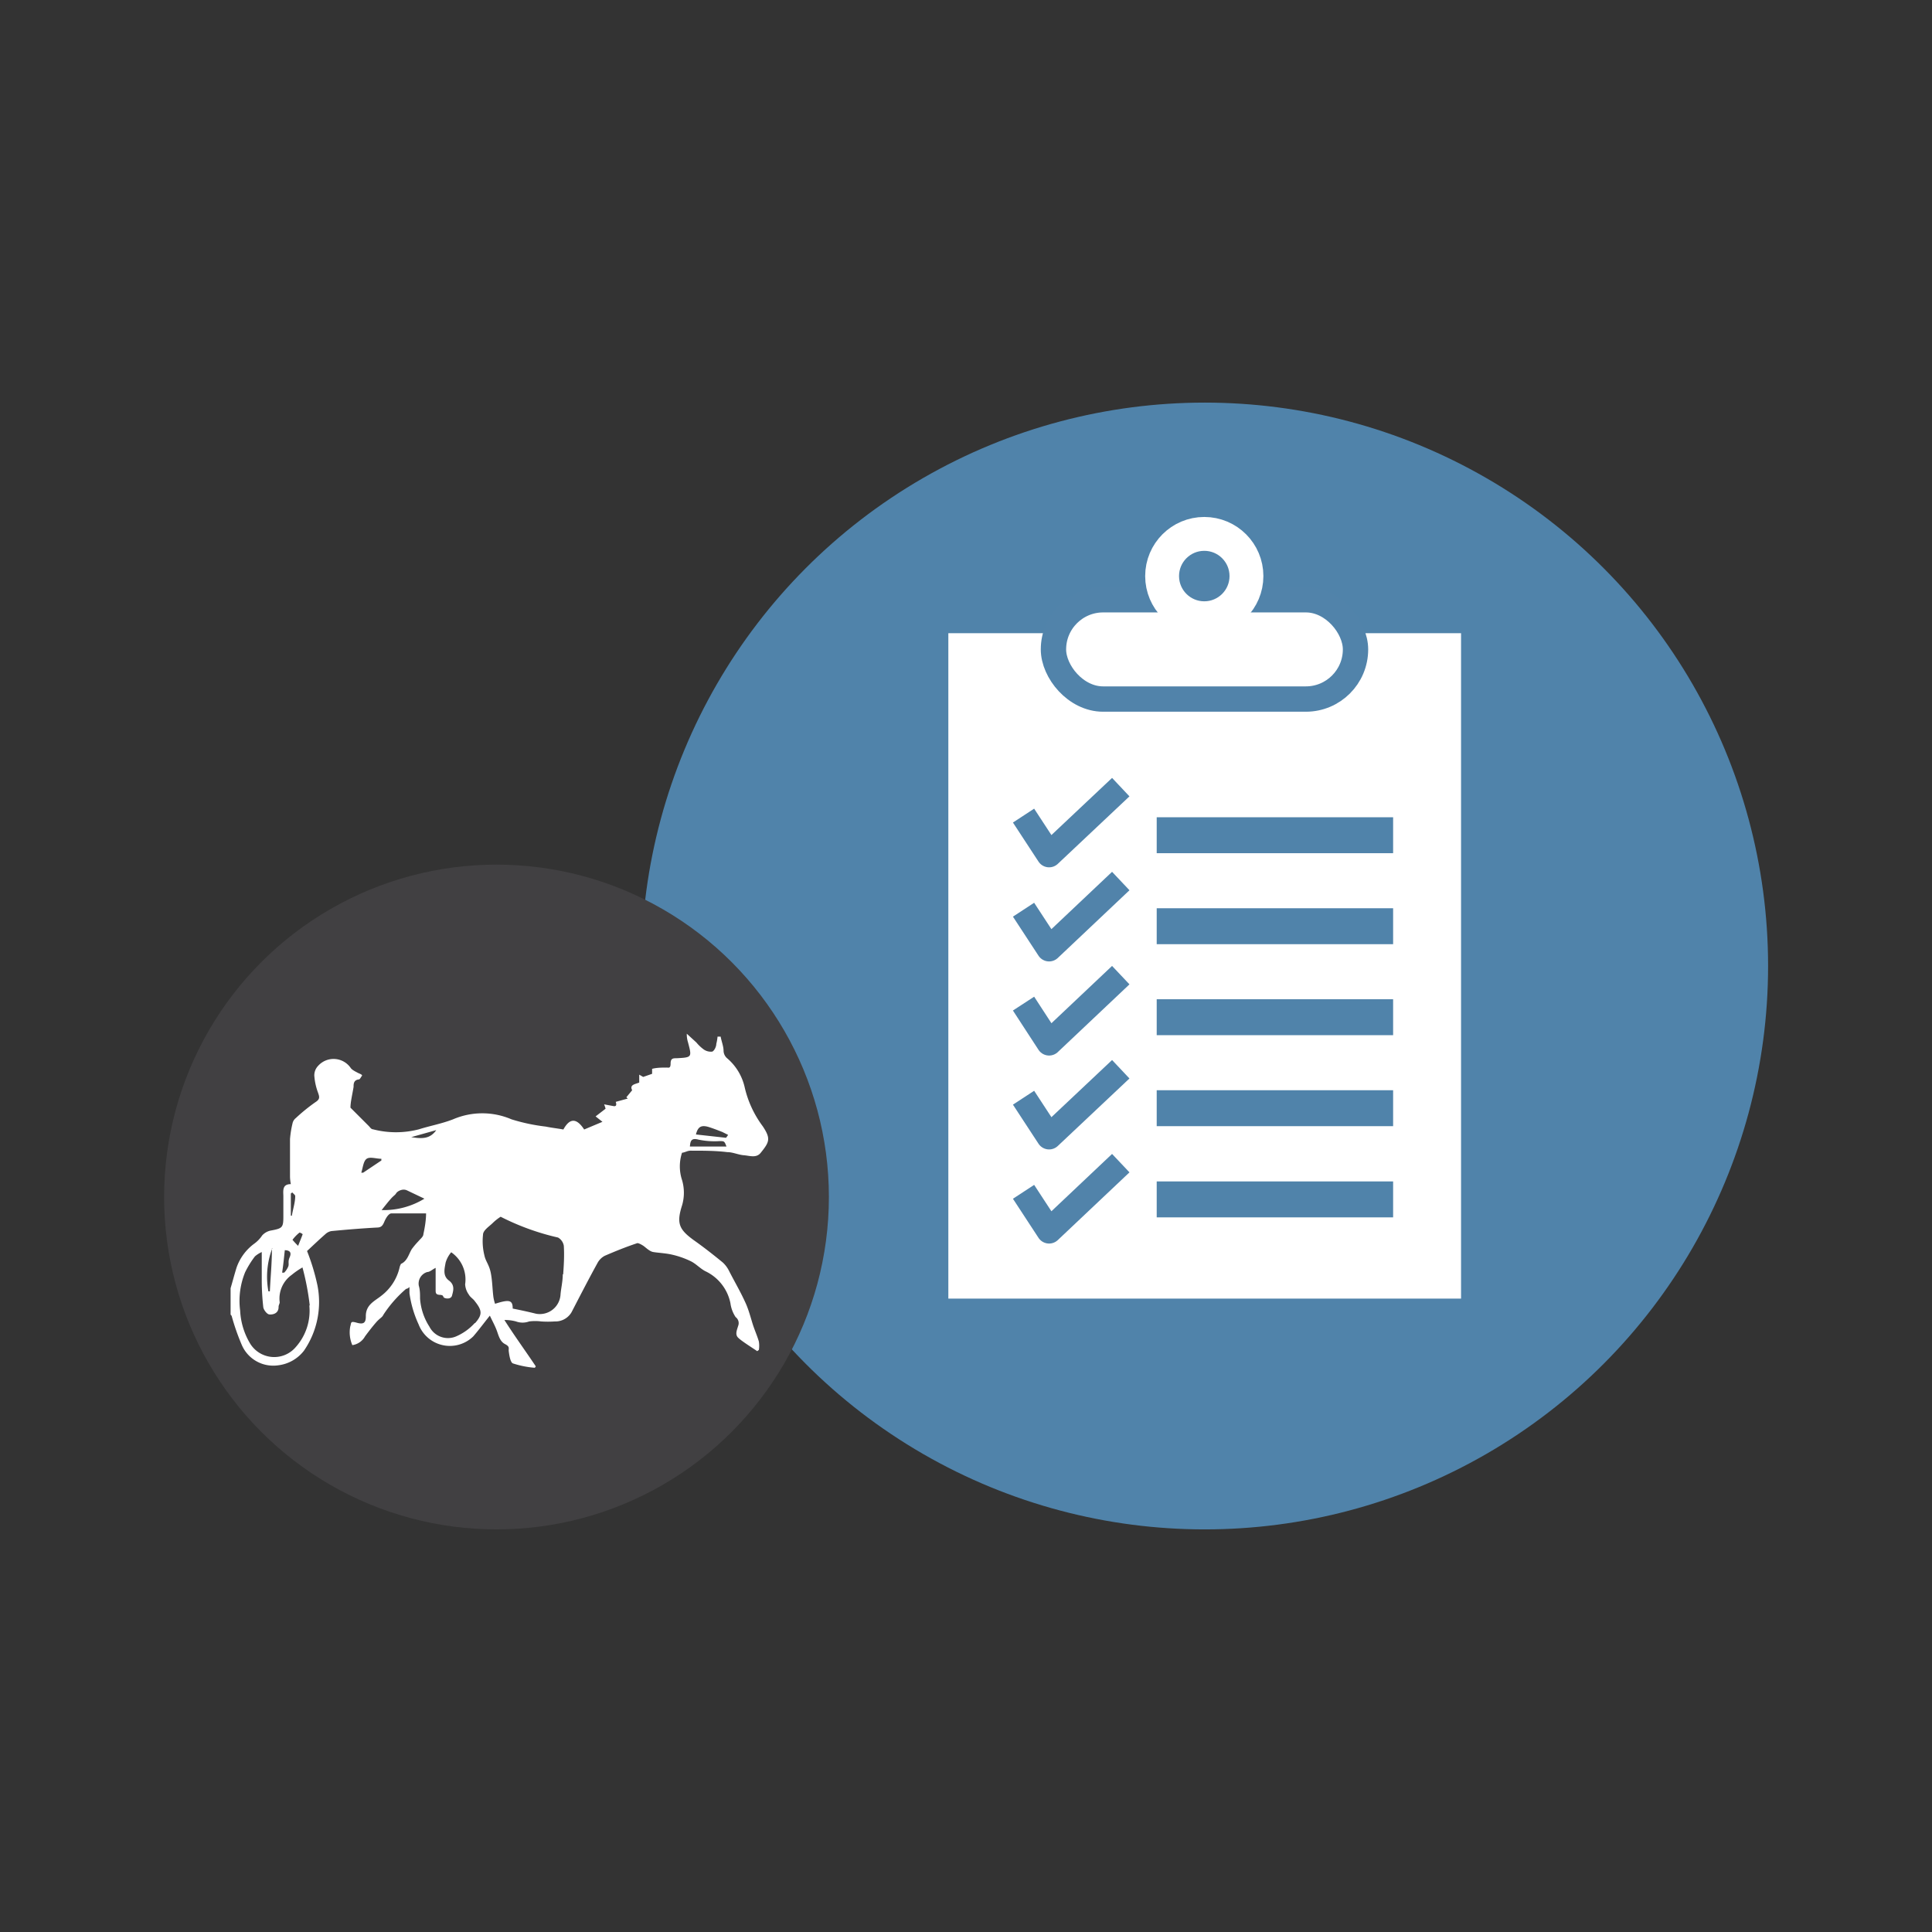 <svg id="Layer_2" data-name="Layer 2" xmlns="http://www.w3.org/2000/svg" viewBox="0 0 93 93"><rect x="0" y="0" width="93" height="93" fill="#333333" stroke="none"/><defs><style>.cls-1{fill:#5083aa;}.cls-2,.cls-3,.cls-7{fill:#fff;}.cls-3,.cls-5{stroke:#5183aa;stroke-linejoin:round;stroke-width:1.22px;}.cls-4,.cls-5{fill:none;}.cls-4{stroke:#fff;stroke-miterlimit:10;stroke-width:1.63px;}.cls-6{fill:#414042;}.cls-7{fill-rule:evenodd;}</style></defs><title>kp_futamadatok</title><circle class="cls-1" cx="57.99" cy="46.5" r="27.12"/><rect class="cls-2" x="45.65" y="30.48" width="24.68" height="32.03"/><rect class="cls-1" x="55.68" y="39.34" width="11.38" height="1.73"/><rect class="cls-1" x="55.68" y="43.72" width="11.38" height="1.73"/><rect class="cls-1" x="55.68" y="48.1" width="11.38" height="1.73"/><rect class="cls-1" x="55.68" y="52.48" width="11.38" height="1.73"/><rect class="cls-1" x="55.68" y="56.87" width="11.38" height="1.73"/><rect class="cls-3" x="50.71" y="28.87" width="14.54" height="4.78" rx="2.39" ry="2.39"/><circle class="cls-4" cx="57.97" cy="27.73" r="2.03"/><polyline class="cls-5" points="49.27 39.26 50.5 41.14 53.95 37.89"/><polyline class="cls-5" points="49.27 43.79 50.5 45.67 53.95 42.41"/><polyline class="cls-5" points="49.27 48.31 50.5 50.2 53.95 46.94"/><polyline class="cls-5" points="49.27 52.84 50.5 54.72 53.95 51.47"/><polyline class="cls-5" points="49.27 57.37 50.5 59.25 53.95 55.99"/><circle class="cls-6" cx="23.9" cy="57.62" r="16"/><path class="cls-7" d="M33.29,55.39c.58,0,1.15,0,1.72.07.27,0,.53.13.8.15s.6.15.81-.12c.42-.52.49-.68.1-1.27a5,5,0,0,1-.88-1.91A2.58,2.58,0,0,0,35,50.94a.49.49,0,0,1-.17-.35c0-.23-.1-.46-.14-.69h-.15a2.14,2.14,0,0,1-.06.35c0,.13-.09.32-.19.37a.59.59,0,0,1-.41-.1,1.92,1.92,0,0,1-.36-.34l-.46-.42a1.29,1.29,0,0,0,.06.42c.19.72.19.72-.55.76-.17,0-.29,0-.29.26s-.12.18-.2.19c-.23,0-.46,0-.69.06,0,.12,0,.21,0,.24l-.43.15-.19-.11c0,.15,0,.26,0,.38-.19.08-.48.1-.34.37l-.28.34.07.06-.58.16c.06.18,0,.23-.13.2l-.43-.08a1.39,1.39,0,0,1,.07.21l-.48.37L29,54l-.88.37c-.36-.55-.69-.57-1,0-.27-.05-.56-.08-.85-.14a9,9,0,0,1-1.65-.35,3.56,3.56,0,0,0-2.81,0c-.54.21-1.1.31-1.64.48a4.39,4.39,0,0,1-2.22,0c-.08,0-.14-.1-.2-.16l-.88-.88c0-.27.09-.63.15-1,0-.14,0-.33.25-.36.06,0,.1-.11.15-.17s-.13-.11-.2-.15-.25-.12-.33-.22a1,1,0,0,0-1.58-.11.66.66,0,0,0-.18.47,2.94,2.94,0,0,0,.18.82c.07.2.1.31-.12.45a8.64,8.64,0,0,0-.95.77.44.44,0,0,0-.16.26,4.88,4.88,0,0,0-.12.75c0,.61,0,1.21,0,1.82A2.13,2.13,0,0,0,14,57c-.4,0-.37.28-.36.56v1c0,.53-.05.57-.58.67a.76.76,0,0,0-.44.24,1.56,1.56,0,0,1-.4.41,2.41,2.41,0,0,0-.83,1.13c-.11.35-.2.7-.29,1v1.27l.05.06a10.71,10.71,0,0,0,.48,1.38,1.65,1.65,0,0,0,1.77,1,1.84,1.84,0,0,0,1.23-.7,4.13,4.13,0,0,0,.65-3.15,10.27,10.27,0,0,0-.5-1.65c.26-.24.56-.53.88-.81a.58.58,0,0,1,.29-.15c.73-.07,1.46-.13,2.19-.17.21,0,.28-.09.36-.28s.21-.39.33-.4c.55,0,1.11,0,1.68,0,0,.32-.06.68-.13,1,0,.12-.15.23-.24.34a3.79,3.79,0,0,0-.32.38c-.15.25-.21.57-.52.71,0,0-.05.1-.06.15a2.39,2.39,0,0,1-.88,1.38c-.32.26-.76.43-.75,1,0,.32-.12.39-.44.3s-.25,0-.31.18a1.55,1.55,0,0,0,.1.9.83.83,0,0,0,.61-.42c.17-.23.34-.45.53-.67s.29-.23.36-.38a5.85,5.85,0,0,1,1.09-1.24s.08,0,.16-.09c0,.12,0,.21,0,.3a5.28,5.28,0,0,0,.44,1.5,1.61,1.61,0,0,0,2.63.58c.26-.3.51-.64.8-1,.11.24.24.47.33.71s.15.53.4.66.16.2.18.35.07.53.2.58a4.55,4.55,0,0,0,1.05.21.18.18,0,0,0,.05-.07c-.48-.72-1-1.43-1.51-2.23a2.07,2.07,0,0,1,.56.07.91.91,0,0,0,.63,0,2.25,2.25,0,0,1,.58,0,4.82,4.82,0,0,0,.65,0,.9.9,0,0,0,.81-.44c.41-.79.82-1.59,1.25-2.37a.84.84,0,0,1,.35-.35c.51-.22,1-.42,1.57-.61.07,0,.2.07.29.13s.28.25.44.29.62.06.92.13a4.18,4.18,0,0,1,.92.32c.25.12.45.35.7.48a2.18,2.18,0,0,1,1.21,1.54,1.59,1.59,0,0,0,.25.67.36.36,0,0,1,.12.43c-.05.18-.16.4,0,.56s.61.44.92.65l.08-.06a1.33,1.33,0,0,0,0-.4c-.08-.28-.2-.54-.29-.82s-.2-.72-.36-1.06c-.24-.53-.52-1-.8-1.55a1.37,1.37,0,0,0-.29-.38c-.45-.37-.91-.73-1.39-1.07-.72-.52-.84-.82-.57-1.67a2.15,2.15,0,0,0,0-1.23,2.1,2.1,0,0,1,0-1.31C33,55.47,33.09,55.38,33.29,55.39Zm.79-1.15c.23.07.46.16.69.25l.28.14-.1.14-1.45-.16C33.59,54.25,33.74,54.15,34.08,54.24Zm-.45.62a3.82,3.82,0,0,0,1,.07c.24,0,.24,0,.34.26H33.21C33.23,54.89,33.3,54.77,33.63,54.86ZM14.42,59.33a.44.44,0,0,1,.15.08c-.06.17-.13.33-.22.56a3.28,3.28,0,0,1-.27-.29A1.87,1.87,0,0,1,14.42,59.33ZM14,57.45l.07-.05c.05.06.15.13.14.18,0,.31-.11.62-.16.94H14Zm-.31,2.73c.28,0,.35.12.25.35s0,.32-.08.47a.93.93,0,0,1-.18.26l-.1,0C13.64,60.88,13.67,60.54,13.71,60.18Zm-.6-.1c0,.74-.07,1.41-.1,2.08h-.07A3.86,3.86,0,0,1,13.11,60.08Zm1.8,2.76a2.62,2.62,0,0,1-.65,2,1.36,1.36,0,0,1-2.19-.15,3.4,3.4,0,0,1-.49-1.6,3.64,3.64,0,0,1,.24-1.85,4.58,4.58,0,0,1,.47-.76,1.25,1.25,0,0,1,.33-.21c0,.52,0,1,0,1.44a11.67,11.67,0,0,0,.07,1.18c0,.14.17.36.28.38s.47,0,.46-.37c0-.08.07-.17.05-.24a1.4,1.4,0,0,1,.58-1.29,3.64,3.64,0,0,1,.52-.36A12.5,12.5,0,0,1,14.91,62.84Zm2.59-6.39-.09,0c.08-.24.1-.56.26-.67s.46,0,.71,0a.25.25,0,0,0,0,.08Zm.89,1.8c.15-.19.29-.37.44-.54s.2-.17.26-.27.31-.24.52-.14l.84.4A3.75,3.75,0,0,1,18.39,58.25Zm1.42-3.51L21,54.4C20.7,54.83,20.31,54.82,19.81,54.74Zm3.06,8.95a2.59,2.59,0,0,1-.85.62,1,1,0,0,1-1.33-.45,2.85,2.85,0,0,1-.45-1.35c0-.21,0-.42-.06-.62a.58.58,0,0,1,.41-.66c.12,0,.24-.12.4-.2,0,.39,0,.72,0,1.06,0,.14,0,.23.2.24s.14.08.2.13.34.1.39-.1.16-.49-.15-.72-.21-.57-.16-.86a1.36,1.36,0,0,1,.27-.5,1.59,1.59,0,0,1,.67,1.54.93.93,0,0,0,.18.5c.07.13.21.2.29.32C23.21,63.08,23.23,63.28,22.87,63.69Zm4.24-2.35c0,.35-.09.7-.11,1a1,1,0,0,1-1.17.9c-.36-.09-.73-.17-1.13-.25,0-.41-.16-.45-.85-.23a2,2,0,0,1-.08-.33c-.05-.39-.05-.8-.13-1.18s-.24-.53-.3-.81a2.83,2.83,0,0,1-.07-1c0-.22.3-.4.48-.58a2.27,2.27,0,0,1,.37-.29,11.82,11.82,0,0,0,2.76,1,.56.56,0,0,1,.28.4C27.17,60.46,27.14,60.9,27.11,61.34Z"/></svg>
